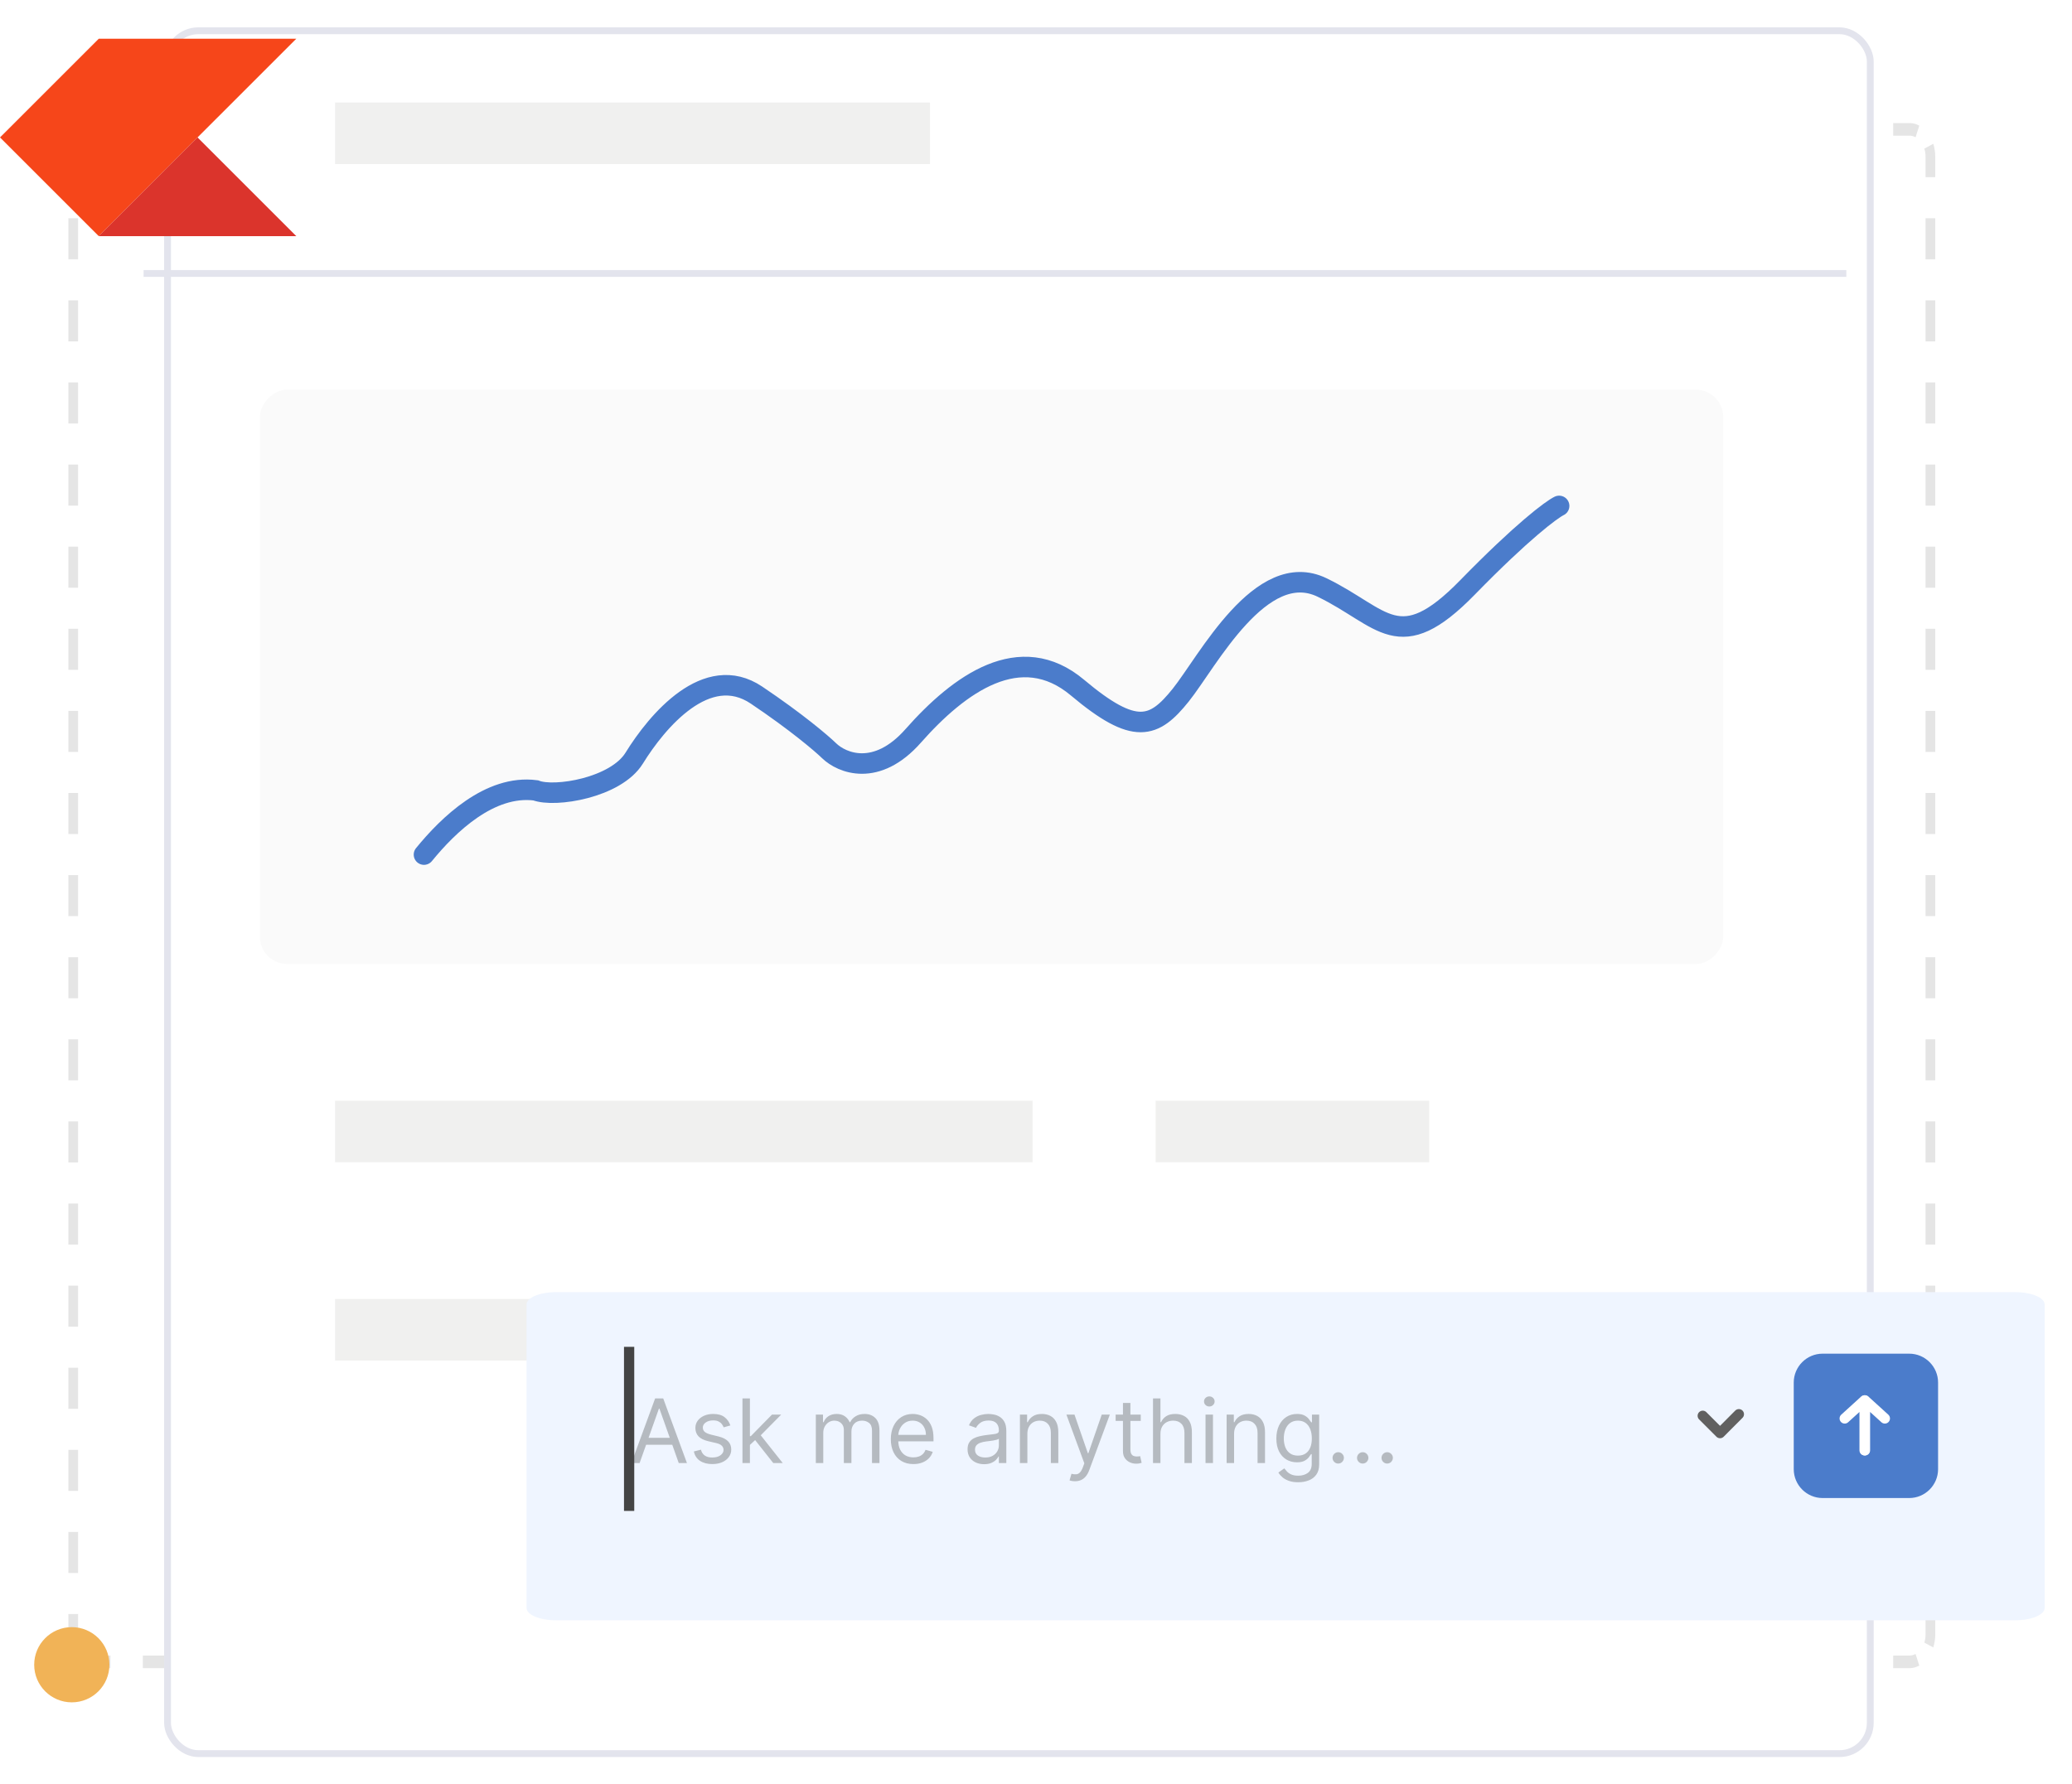 <svg width="303" height="261" viewBox="0 0 303 261" fill="none" xmlns="http://www.w3.org/2000/svg">
<path d="M12.874 241.925C13.151 242.074 13.456 242.158 13.778 242.158V244C13.266 244 12.778 243.866 12.332 243.626L12.874 241.925ZM16.148 242.158V244H13.778V242.158H16.148ZM25.629 242.158V244H20.889V242.158H25.629ZM35.108 242.158V244H30.369V242.158H35.108ZM44.589 242.158V244H39.849V242.158H44.589ZM54.069 242.158V244H49.329V242.158H54.069ZM63.549 242.158V244H58.809V242.158H63.549ZM73.03 242.158V244H68.289V242.158H73.03ZM82.509 242.158V244H77.769V242.158H82.509ZM91.99 242.158V244H87.249V242.158H91.99ZM101.469 242.158V244H96.73V242.158H101.469ZM110.95 242.158V244H106.21V242.158H110.95ZM120.429 242.158V244H115.69V242.158H120.429ZM129.91 242.158V244H125.17V242.158H129.91ZM139.39 242.158V244H134.65V242.158H139.39ZM148.87 242.158V244H144.13V242.158H148.87ZM158.35 242.158V244H153.61V242.158H158.35ZM167.83 242.158V244H163.09V242.158H167.83ZM177.31 242.158V244H172.571V242.158H177.31ZM186.79 242.158V244H182.05V242.158H186.79ZM196.271 242.158V244H191.531V242.158H196.271ZM205.751 242.158V244H201.01V242.158H205.751ZM215.231 242.158V244H210.491V242.158H215.231ZM224.711 242.158V244H219.97V242.158H224.711ZM234.191 242.158V244H229.451V242.158H234.191ZM243.671 242.158V244H238.931V242.158H243.671ZM253.151 242.158V244H248.411V242.158H253.151ZM262.631 242.158V244H257.891V242.158H262.631ZM272.112 242.158V244H267.371V242.158H272.112ZM279.221 242.158V244H276.852V242.158H279.221ZM280.667 243.626C280.278 243.835 279.857 243.965 279.416 243.994L279.221 244V242.158C279.544 242.158 279.849 242.074 280.126 241.925L280.667 243.626ZM10 239.087V236.085H11.417V239.087C11.417 239.507 11.481 239.903 11.596 240.262L10.287 240.967C10.126 240.461 10.027 239.914 10.005 239.34L10 239.087ZM283 239.087C283 239.753 282.897 240.387 282.712 240.967L281.404 240.262C281.519 239.903 281.583 239.507 281.583 239.087V236.085H283V239.087ZM11.417 224.074V230.08H10V224.074H11.417ZM283 224.074V230.08H281.583V224.074H283ZM11.417 212.065V218.07H10V212.065H11.417ZM283 212.065V218.07H281.583V212.065H283ZM11.417 200.056V206.061H10V200.056H11.417ZM283 200.055V206.061H281.583V200.055H283ZM11.417 188.046V194.05H10V188.046H11.417ZM283 188.046V194.05H281.583V188.046H283ZM11.417 176.037V182.041H10V176.037H11.417ZM283 176.037V182.041H281.583V176.037H283ZM11.417 164.026V170.031H10V164.026H11.417ZM283 164.026V170.031H281.583V164.026H283ZM11.417 152.017V158.022H10V152.017H11.417ZM283 152.017V158.022H281.583V152.017H283ZM11.417 140.007V146.013H10V140.007H11.417ZM283 140.007V146.013H281.583V140.007H283ZM11.417 127.998V134.002H10V127.998H11.417ZM283 127.998V134.002H281.583V127.998H283ZM11.417 115.987V121.993H10V115.987H11.417ZM283 115.987V121.993H281.583V115.987H283ZM11.417 103.978V109.983H10V103.978H11.417ZM283 103.978V109.983H281.583V103.978H283ZM11.417 91.969V97.974H10V91.969H11.417ZM283 91.969V97.974H281.583V91.969H283ZM11.417 79.959V85.963H10V79.959H11.417ZM283 79.959V85.963H281.583V79.959H283ZM11.417 67.95V73.954H10V67.95H11.417ZM283 67.95V73.954H281.583V67.95H283ZM11.417 55.939V61.945H10V55.939H11.417ZM283 55.939V61.944H281.583V55.939H283ZM11.417 43.93V49.935H10V43.93H11.417ZM283 43.93V49.935H281.583V43.93H283ZM11.417 31.92V37.926H10V31.92H11.417ZM283 31.92V37.926H281.583V31.92H283ZM10 22.913C10 22.247 10.102 21.612 10.287 21.032L11.596 21.738C11.481 22.097 11.417 22.493 11.417 22.913V25.915H10V22.913ZM283 25.915H281.583V22.913C281.583 22.493 281.519 22.097 281.404 21.738L282.712 21.032C282.897 21.612 283 22.247 283 22.913V25.915ZM16.148 18V19.842H13.778C13.456 19.842 13.151 19.926 12.874 20.075L12.332 18.373C12.778 18.133 13.266 18 13.778 18H16.148ZM279.416 18.006C279.857 18.035 280.278 18.164 280.667 18.373L280.126 20.075C279.849 19.926 279.544 19.842 279.221 19.842H276.852V18H279.221L279.416 18.006ZM25.629 18V19.842H20.888V18H25.629ZM35.108 18V19.842H30.369V18H35.108ZM44.589 18V19.842H39.849V18H44.589ZM54.069 18V19.842H49.329V18H54.069ZM63.549 18V19.842H58.809V18H63.549ZM73.03 18V19.842H68.289V18H73.03ZM82.509 18V19.842H77.769V18H82.509ZM91.99 18V19.842H87.249V18H91.99ZM101.469 18V19.842H96.73V18H101.469ZM110.95 18V19.842H106.21V18H110.95ZM120.429 18V19.842H115.69V18H120.429ZM129.91 18V19.842H125.17V18H129.91ZM139.39 18V19.842H134.65V18H139.39ZM148.87 18V19.842H144.13V18H148.87ZM158.35 18V19.842H153.61V18H158.35ZM167.83 18V19.842H163.09V18H167.83ZM177.31 18V19.842H172.571V18H177.31ZM186.79 18V19.842H182.05V18H186.79ZM196.271 18V19.842H191.531V18H196.271ZM205.751 18V19.842H201.01V18H205.751ZM215.231 18V19.842H210.491V18H215.231ZM224.711 18V19.842H219.97V18H224.711ZM234.191 18V19.842H229.451V18H234.191ZM243.671 18V19.842H238.931V18H243.671ZM253.151 18V19.842H248.411V18H253.151ZM262.631 18V19.842H257.891V18H262.631ZM272.111 18V19.842H267.371V18H272.111Z" fill="#E5E5E5"/>
<g filter="url(#filter0_d_880_371)">
<rect x="20" width="250" height="253" rx="5" fill="white"/>
<rect x="20.5" y="0.5" width="249" height="252" rx="4.5" stroke="#E3E4ED"/>
</g>
<rect width="214" height="84" rx="4" transform="matrix(1 0 0 -1 38 141)" fill="#FAFAFA"/>
<circle cx="10.5" cy="243.5" r="5.5" fill="#F1B357"/>
<path d="M62 125C65.54 120.66 71.621 114.737 78.328 115.605C81.123 116.69 90.058 115.234 92.741 110.894C96.094 105.468 103.36 96.787 110.626 101.67C116.439 105.577 120.128 108.723 121.246 109.809C123.109 111.617 128.176 113.715 133.542 107.638C140.249 100.043 149.192 93.532 157.576 100.585C165.96 107.638 168.754 106.553 172.667 101.67C176.579 96.787 184.404 81.596 193.347 85.936C202.29 90.277 204.525 96.245 214.586 85.936C222.634 77.689 226.882 74.543 228 74" stroke="#4B7CCB" stroke-width="3" stroke-linecap="round"/>
<path d="M21 40C24.648 40 188.52 40 270 40" stroke="#E3E4ED"/>
<rect x="49" y="15" width="87" height="9" fill="#F0F0EF"/>
<rect x="49" y="161" width="102" height="9" fill="#F0F0EF"/>
<rect x="49" y="190" width="102" height="9" fill="#F0F0EF"/>
<rect x="169" y="161" width="40" height="9" fill="#F0F0EF"/>
<rect x="169" y="190" width="40" height="9" fill="#F0F0EF"/>
<path d="M14.442 5.667L0 20.103L14.442 34.538L28.885 20.103L43.327 5.667H14.442Z" fill="#F6461A"/>
<path d="M14.442 34.538L28.885 20.102L43.327 34.538H14.442Z" fill="#DB342C"/>
<g filter="url(#filter1_d_880_371)">
<path d="M73 186.805C73 185.808 74.934 185 77.319 185H290.681C293.066 185 295 185.808 295 186.805V231.195C295 232.192 293.066 233 290.681 233H77.319C74.934 233 73 232.192 73 231.195V186.805Z" fill="#EFF5FF"/>
</g>
<path fill-rule="evenodd" clip-rule="evenodd" d="M283.416 202.22V214.896C283.416 217.216 281.524 219.116 279.194 219.116H266.53C264.2 219.116 262.309 217.216 262.309 214.896V202.22C262.309 199.9 264.2 198 266.53 198H279.194C281.524 198 283.416 199.9 283.416 202.22Z" fill="#4B7CCB"/>
<path d="M272.725 212.138V204.832L275.632 207.475" stroke="white" stroke-width="1.5" stroke-miterlimit="5" stroke-linecap="round" stroke-linejoin="round"/>
<path d="M272.669 212.138V204.832L269.761 207.475" stroke="white" stroke-width="1.5" stroke-miterlimit="5" stroke-linecap="round" stroke-linejoin="round"/>
<path d="M254.284 206.855L251.532 209.618L249 207.086" stroke="#606060" stroke-width="1.5" stroke-miterlimit="5" stroke-linecap="round" stroke-linejoin="round"/>
<path d="M93.533 214H92.332L95.804 204.545H96.986L100.457 214H99.257L96.432 206.041H96.358L93.533 214ZM93.976 210.307H98.814V211.322H93.976V210.307ZM106.805 208.497L105.826 208.774C105.765 208.611 105.674 208.453 105.554 208.299C105.437 208.142 105.277 208.012 105.074 207.911C104.871 207.809 104.611 207.759 104.294 207.759C103.86 207.759 103.498 207.859 103.209 208.059C102.923 208.256 102.779 208.506 102.779 208.811C102.779 209.082 102.878 209.296 103.075 209.453C103.272 209.61 103.58 209.741 103.998 209.845L105.051 210.104C105.685 210.258 106.157 210.493 106.468 210.81C106.779 211.124 106.934 211.529 106.934 212.024C106.934 212.43 106.817 212.794 106.583 213.114C106.353 213.434 106.029 213.686 105.614 213.871C105.199 214.055 104.715 214.148 104.164 214.148C103.441 214.148 102.843 213.991 102.369 213.677C101.895 213.363 101.595 212.904 101.468 212.301L102.502 212.043C102.601 212.424 102.787 212.71 103.061 212.901C103.338 213.092 103.7 213.188 104.146 213.188C104.654 213.188 105.057 213.08 105.355 212.864C105.657 212.646 105.808 212.384 105.808 212.08C105.808 211.833 105.722 211.627 105.549 211.461C105.377 211.292 105.112 211.165 104.755 211.082L103.574 210.805C102.924 210.652 102.447 210.413 102.142 210.09C101.841 209.764 101.69 209.356 101.69 208.866C101.69 208.466 101.802 208.112 102.027 207.805C102.255 207.497 102.564 207.255 102.955 207.08C103.349 206.904 103.795 206.817 104.294 206.817C104.995 206.817 105.546 206.971 105.946 207.278C106.35 207.586 106.636 207.992 106.805 208.497ZM109.59 211.415L109.571 210.067H109.793L112.895 206.909H114.243L110.938 210.251H110.846L109.59 211.415ZM108.574 214V204.545H109.664V214H108.574ZM113.08 214L110.31 210.491L111.086 209.734L114.465 214H113.08ZM119.302 214V206.909H120.354V208.017H120.447C120.594 207.638 120.833 207.345 121.162 207.135C121.492 206.923 121.887 206.817 122.349 206.817C122.817 206.817 123.206 206.923 123.517 207.135C123.831 207.345 124.075 207.638 124.251 208.017H124.325C124.506 207.651 124.779 207.36 125.142 207.145C125.505 206.926 125.94 206.817 126.448 206.817C127.082 206.817 127.601 207.015 128.004 207.412C128.407 207.806 128.609 208.42 128.609 209.254V214H127.519V209.254C127.519 208.731 127.376 208.357 127.09 208.132C126.804 207.908 126.467 207.795 126.079 207.795C125.58 207.795 125.194 207.946 124.92 208.248C124.646 208.546 124.509 208.925 124.509 209.384V214H123.401V209.143C123.401 208.74 123.27 208.416 123.009 208.169C122.747 207.92 122.41 207.795 121.998 207.795C121.715 207.795 121.45 207.871 121.204 208.022C120.961 208.172 120.764 208.382 120.613 208.65C120.465 208.914 120.391 209.22 120.391 209.568V214H119.302ZM133.574 214.148C132.89 214.148 132.301 213.997 131.806 213.695C131.313 213.391 130.933 212.966 130.665 212.421C130.401 211.873 130.268 211.236 130.268 210.51C130.268 209.784 130.401 209.143 130.665 208.589C130.933 208.032 131.305 207.598 131.782 207.288C132.263 206.974 132.823 206.817 133.463 206.817C133.832 206.817 134.197 206.878 134.557 207.001C134.917 207.125 135.245 207.325 135.54 207.602C135.836 207.875 136.071 208.239 136.247 208.691C136.422 209.143 136.51 209.701 136.51 210.362V210.824H131.044V209.882H135.402C135.402 209.482 135.322 209.125 135.162 208.811C135.005 208.497 134.78 208.249 134.488 208.068C134.198 207.886 133.857 207.795 133.463 207.795C133.029 207.795 132.653 207.903 132.336 208.119C132.023 208.331 131.781 208.608 131.612 208.95C131.442 209.291 131.358 209.657 131.358 210.048V210.676C131.358 211.212 131.45 211.666 131.635 212.038C131.823 212.407 132.083 212.689 132.415 212.883C132.747 213.074 133.134 213.169 133.574 213.169C133.86 213.169 134.118 213.129 134.349 213.049C134.583 212.966 134.785 212.843 134.954 212.68C135.123 212.513 135.254 212.307 135.346 212.061L136.399 212.357C136.288 212.714 136.102 213.027 135.84 213.298C135.579 213.566 135.256 213.775 134.871 213.926C134.486 214.074 134.054 214.148 133.574 214.148ZM143.91 214.166C143.461 214.166 143.053 214.082 142.687 213.912C142.32 213.74 142.03 213.492 141.814 213.169C141.599 212.843 141.491 212.449 141.491 211.987C141.491 211.581 141.571 211.252 141.731 210.999C141.891 210.744 142.105 210.544 142.373 210.399C142.64 210.254 142.936 210.147 143.259 210.076C143.585 210.002 143.913 209.944 144.242 209.901C144.673 209.845 145.023 209.804 145.29 209.776C145.561 209.745 145.758 209.694 145.881 209.624C146.007 209.553 146.07 209.43 146.07 209.254V209.217C146.07 208.762 145.946 208.408 145.697 208.156C145.45 207.903 145.076 207.777 144.575 207.777C144.055 207.777 143.647 207.891 143.351 208.119C143.056 208.346 142.848 208.589 142.728 208.848L141.694 208.479C141.879 208.048 142.125 207.712 142.433 207.472C142.744 207.229 143.082 207.06 143.448 206.964C143.818 206.866 144.181 206.817 144.538 206.817C144.766 206.817 145.027 206.844 145.323 206.9C145.621 206.952 145.909 207.061 146.186 207.228C146.466 207.394 146.698 207.645 146.883 207.98C147.068 208.316 147.16 208.765 147.16 209.328V214H146.07V213.04H146.015C145.941 213.194 145.818 213.358 145.646 213.534C145.473 213.709 145.244 213.858 144.958 213.982C144.672 214.105 144.322 214.166 143.91 214.166ZM144.076 213.188C144.507 213.188 144.87 213.103 145.166 212.934C145.464 212.764 145.689 212.546 145.84 212.278C145.994 212.01 146.07 211.729 146.07 211.433V210.436C146.024 210.491 145.923 210.542 145.766 210.588C145.612 210.632 145.433 210.67 145.23 210.704C145.03 210.735 144.835 210.762 144.644 210.787C144.456 210.808 144.304 210.827 144.187 210.842C143.904 210.879 143.639 210.939 143.393 211.022C143.15 211.102 142.953 211.224 142.802 211.387C142.654 211.547 142.58 211.766 142.58 212.043C142.58 212.421 142.72 212.707 143.001 212.901C143.284 213.092 143.642 213.188 144.076 213.188ZM150.238 209.734V214H149.149V206.909H150.201V208.017H150.293C150.46 207.657 150.712 207.368 151.051 207.149C151.389 206.928 151.826 206.817 152.362 206.817C152.842 206.817 153.262 206.915 153.622 207.112C153.982 207.306 154.262 207.602 154.462 207.999C154.662 208.393 154.762 208.891 154.762 209.494V214H153.673V209.568C153.673 209.011 153.528 208.577 153.239 208.266C152.949 207.952 152.552 207.795 152.048 207.795C151.7 207.795 151.389 207.871 151.115 208.022C150.844 208.172 150.63 208.393 150.473 208.682C150.316 208.971 150.238 209.322 150.238 209.734ZM157.201 216.659C157.016 216.659 156.852 216.644 156.707 216.613C156.562 216.585 156.462 216.558 156.407 216.53L156.684 215.57C156.948 215.637 157.182 215.662 157.385 215.643C157.589 215.625 157.769 215.534 157.926 215.371C158.086 215.211 158.232 214.951 158.364 214.591L158.567 214.037L155.945 206.909H157.127L159.084 212.56H159.158L161.116 206.909H162.297L159.287 215.034C159.152 215.4 158.984 215.703 158.784 215.944C158.584 216.187 158.352 216.367 158.087 216.484C157.826 216.601 157.53 216.659 157.201 216.659ZM166.819 206.909V207.832H163.145V206.909H166.819ZM164.216 205.21H165.305V211.969C165.305 212.277 165.35 212.507 165.439 212.661C165.531 212.812 165.648 212.914 165.79 212.966C165.934 213.015 166.087 213.04 166.247 213.04C166.367 213.04 166.465 213.034 166.542 213.021C166.619 213.006 166.681 212.994 166.727 212.984L166.949 213.963C166.875 213.991 166.772 214.018 166.639 214.046C166.507 214.077 166.339 214.092 166.136 214.092C165.828 214.092 165.527 214.026 165.231 213.894C164.939 213.761 164.696 213.56 164.502 213.289C164.311 213.018 164.216 212.677 164.216 212.264V205.21ZM169.7 209.734V214H168.61V204.545H169.7V208.017H169.792C169.958 207.651 170.208 207.36 170.54 207.145C170.876 206.926 171.322 206.817 171.879 206.817C172.362 206.817 172.785 206.914 173.148 207.108C173.512 207.298 173.793 207.592 173.993 207.989C174.196 208.383 174.298 208.885 174.298 209.494V214H173.208V209.568C173.208 209.005 173.062 208.569 172.77 208.262C172.481 207.951 172.079 207.795 171.565 207.795C171.208 207.795 170.888 207.871 170.605 208.022C170.325 208.172 170.103 208.393 169.94 208.682C169.78 208.971 169.7 209.322 169.7 209.734ZM176.291 214V206.909H177.381V214H176.291ZM176.845 205.727C176.633 205.727 176.45 205.655 176.296 205.51C176.145 205.366 176.07 205.192 176.07 204.989C176.07 204.786 176.145 204.612 176.296 204.467C176.45 204.322 176.633 204.25 176.845 204.25C177.057 204.25 177.239 204.322 177.39 204.467C177.544 204.612 177.621 204.786 177.621 204.989C177.621 205.192 177.544 205.366 177.39 205.51C177.239 205.655 177.057 205.727 176.845 205.727ZM180.466 209.734V214H179.376V206.909H180.429V208.017H180.521C180.687 207.657 180.94 207.368 181.278 207.149C181.617 206.928 182.054 206.817 182.589 206.817C183.069 206.817 183.489 206.915 183.849 207.112C184.21 207.306 184.49 207.602 184.69 207.999C184.89 208.393 184.99 208.891 184.99 209.494V214H183.9V209.568C183.9 209.011 183.756 208.577 183.466 208.266C183.177 207.952 182.78 207.795 182.275 207.795C181.927 207.795 181.617 207.871 181.343 208.022C181.072 208.172 180.858 208.393 180.701 208.682C180.544 208.971 180.466 209.322 180.466 209.734ZM189.843 216.807C189.316 216.807 188.864 216.739 188.486 216.604C188.107 216.471 187.792 216.296 187.539 216.077C187.29 215.862 187.091 215.631 186.944 215.385L187.812 214.776C187.91 214.905 188.035 215.053 188.185 215.219C188.336 215.388 188.542 215.534 188.804 215.657C189.069 215.783 189.415 215.847 189.843 215.847C190.415 215.847 190.888 215.708 191.26 215.431C191.632 215.154 191.819 214.72 191.819 214.129V212.689H191.726C191.646 212.818 191.532 212.978 191.385 213.169C191.24 213.357 191.031 213.525 190.757 213.672C190.486 213.817 190.12 213.889 189.658 213.889C189.086 213.889 188.572 213.754 188.116 213.483C187.664 213.212 187.305 212.818 187.041 212.301C186.779 211.784 186.648 211.156 186.648 210.418C186.648 209.691 186.776 209.059 187.031 208.52C187.287 207.979 187.642 207.56 188.098 207.265C188.553 206.966 189.08 206.817 189.677 206.817C190.138 206.817 190.504 206.894 190.775 207.048C191.049 207.198 191.258 207.371 191.403 207.565C191.551 207.755 191.665 207.912 191.745 208.036H191.856V206.909H192.908V214.203C192.908 214.812 192.77 215.308 192.493 215.69C192.219 216.074 191.849 216.356 191.385 216.534C190.923 216.716 190.409 216.807 189.843 216.807ZM189.806 212.911C190.243 212.911 190.612 212.81 190.914 212.61C191.215 212.41 191.445 212.123 191.602 211.747C191.759 211.372 191.837 210.922 191.837 210.399C191.837 209.888 191.76 209.437 191.606 209.047C191.452 208.656 191.225 208.349 190.923 208.128C190.621 207.906 190.249 207.795 189.806 207.795C189.344 207.795 188.959 207.912 188.652 208.146C188.347 208.38 188.118 208.694 187.964 209.088C187.813 209.482 187.738 209.919 187.738 210.399C187.738 210.892 187.815 211.327 187.968 211.706C188.125 212.081 188.356 212.377 188.661 212.592C188.969 212.804 189.35 212.911 189.806 212.911ZM195.696 214.074C195.469 214.074 195.273 213.992 195.11 213.829C194.947 213.666 194.866 213.471 194.866 213.243C194.866 213.015 194.947 212.82 195.11 212.657C195.273 212.493 195.469 212.412 195.696 212.412C195.924 212.412 196.12 212.493 196.283 212.657C196.446 212.82 196.527 213.015 196.527 213.243C196.527 213.394 196.489 213.532 196.412 213.658C196.338 213.785 196.238 213.886 196.112 213.963C195.989 214.037 195.85 214.074 195.696 214.074ZM199.277 214.074C199.049 214.074 198.853 213.992 198.69 213.829C198.527 213.666 198.446 213.471 198.446 213.243C198.446 213.015 198.527 212.82 198.69 212.657C198.853 212.493 199.049 212.412 199.277 212.412C199.504 212.412 199.7 212.493 199.863 212.657C200.026 212.82 200.108 213.015 200.108 213.243C200.108 213.394 200.069 213.532 199.992 213.658C199.918 213.785 199.818 213.886 199.692 213.963C199.569 214.037 199.43 214.074 199.277 214.074ZM202.857 214.074C202.629 214.074 202.433 213.992 202.27 213.829C202.107 213.666 202.026 213.471 202.026 213.243C202.026 213.015 202.107 212.82 202.27 212.657C202.433 212.493 202.629 212.412 202.857 212.412C203.084 212.412 203.28 212.493 203.443 212.657C203.606 212.82 203.688 213.015 203.688 213.243C203.688 213.394 203.649 213.532 203.572 213.658C203.498 213.785 203.398 213.886 203.272 213.963C203.149 214.037 203.011 214.074 202.857 214.074Z" fill="#B5BAC0"/>
<path d="M92 197L92 221" stroke="#444444" stroke-width="1.5"/>
<defs>
<filter id="filter0_d_880_371" x="20" y="0" width="258" height="261" filterUnits="userSpaceOnUse" color-interpolation-filters="sRGB">
<feFlood flood-opacity="0" result="BackgroundImageFix"/>
<feColorMatrix in="SourceAlpha" type="matrix" values="0 0 0 0 0 0 0 0 0 0 0 0 0 0 0 0 0 0 127 0" result="hardAlpha"/>
<feOffset dx="4" dy="4"/>
<feGaussianBlur stdDeviation="2"/>
<feComposite in2="hardAlpha" operator="out"/>
<feColorMatrix type="matrix" values="0 0 0 0 0.677 0 0 0 0 0.677 0 0 0 0 0.677 0 0 0 0.08 0"/>
<feBlend mode="normal" in2="BackgroundImageFix" result="effect1_dropShadow_880_371"/>
<feBlend mode="normal" in="SourceGraphic" in2="effect1_dropShadow_880_371" result="shape"/>
</filter>
<filter id="filter1_d_880_371" x="73" y="185" width="230" height="56" filterUnits="userSpaceOnUse" color-interpolation-filters="sRGB">
<feFlood flood-opacity="0" result="BackgroundImageFix"/>
<feColorMatrix in="SourceAlpha" type="matrix" values="0 0 0 0 0 0 0 0 0 0 0 0 0 0 0 0 0 0 127 0" result="hardAlpha"/>
<feOffset dx="4" dy="4"/>
<feGaussianBlur stdDeviation="2"/>
<feComposite in2="hardAlpha" operator="out"/>
<feColorMatrix type="matrix" values="0 0 0 0 0.672 0 0 0 0 0.672 0 0 0 0 0.672 0 0 0 0.08 0"/>
<feBlend mode="normal" in2="BackgroundImageFix" result="effect1_dropShadow_880_371"/>
<feBlend mode="normal" in="SourceGraphic" in2="effect1_dropShadow_880_371" result="shape"/>
</filter>
</defs>
</svg>
